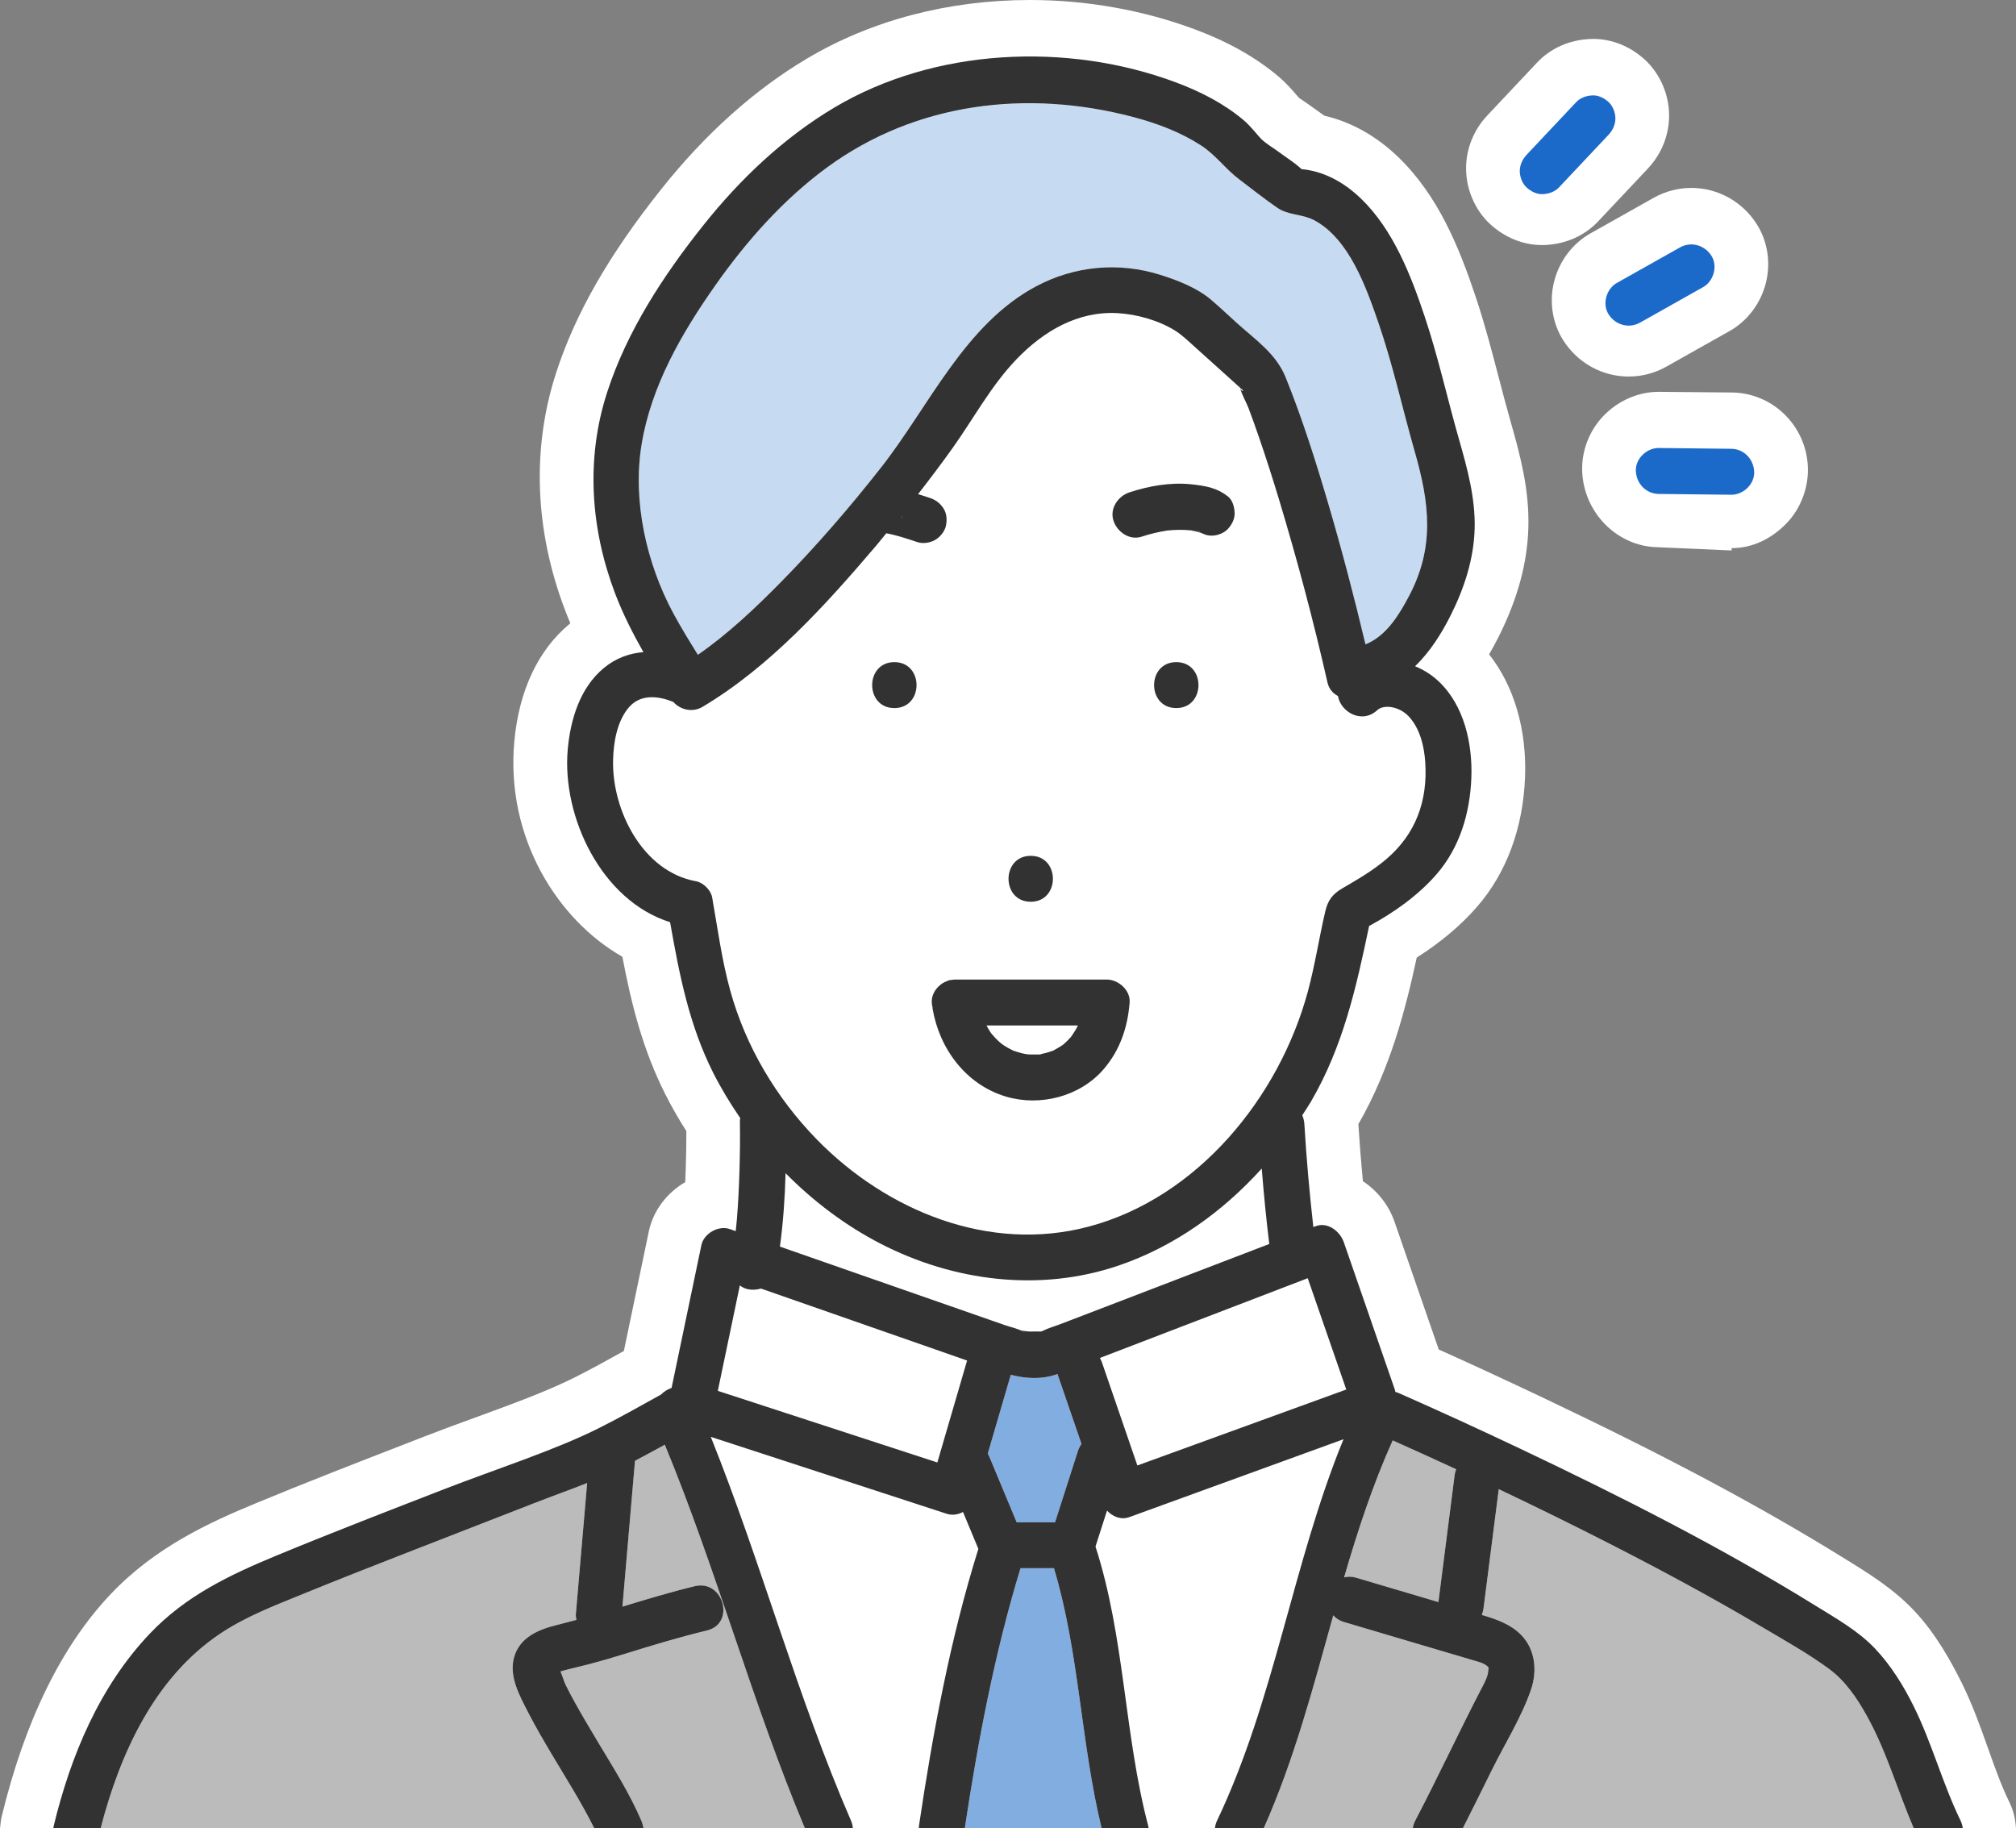 <?xml version="1.0" encoding="utf-8"?>
<!-- Generator: Adobe Illustrator 16.0.4, SVG Export Plug-In . SVG Version: 6.00 Build 0)  -->
<!DOCTYPE svg PUBLIC "-//W3C//DTD SVG 1.1//EN" "http://www.w3.org/Graphics/SVG/1.1/DTD/svg11.dtd">
<svg version="1.1" id="レイヤー_1" xmlns="http://www.w3.org/2000/svg" xmlns:xlink="http://www.w3.org/1999/xlink" x="0px"
	 y="0px" width="187.721px" height="170.259px" viewBox="0 0 187.721 170.259" enable-background="new 0 0 187.721 170.259"
	 xml:space="preserve">
<rect x="0" y="0" width="187.721" height="170.259" fill="#808080" stroke="none"/>
<g>
	<g>
		<path fill="#FFFFFF" d="M187.721,170.256c-0.073-1-0.238-1.656-0.662-2.529c-0.705-1.447-1.298-3.111-1.926-4.878
			c-0.724-2.039-1.473-4.146-2.489-6.186c-0.905-1.816-2.345-4.48-4.381-6.647c-1.923-2.046-4.199-3.454-6.208-4.697l-0.309-0.191
			c-7.867-4.874-16.514-9.486-28.037-14.956c-3.57-1.694-6.776-3.178-9.74-4.505l-4.111-11.876
			c-0.548-1.587-1.615-2.915-2.953-3.798c-0.172-1.828-0.312-3.588-0.42-5.312c2.984-5.18,4.401-10.731,5.437-15.513
			c2.224-1.408,4.108-2.996,5.623-4.738c2.735-3.148,4.276-7.314,4.46-12.049c0.171-4.453-1.033-8.518-3.346-11.447
			c0.322-0.55,0.633-1.127,0.934-1.729c1.75-3.516,2.641-6.836,2.723-10.146c0.086-3.427-0.727-6.565-1.639-9.744
			c-0.396-1.383-0.76-2.775-1.123-4.168c-0.639-2.447-1.299-4.979-2.143-7.502c-1.549-4.636-3.493-9.42-7.2-13.004
			c-2.033-1.967-4.405-3.296-6.886-3.863c-0.246-0.18-0.479-0.344-0.691-0.492c-0.186-0.129-0.371-0.258-0.549-0.391
			c-0.237-0.176-0.491-0.351-0.75-0.525c-0.129-0.086-0.262-0.17-0.384-0.263l-0.134-0.155c-0.416-0.486-1.045-1.221-1.805-1.857
			c-2.116-1.777-4.656-3.205-7.766-4.366C106.473,0.943,101.17,0,95.911,0c-7.597,0-14.786,1.891-20.79,5.467
			c-4.893,2.914-9.447,6.996-13.534,12.131c-4.899,6.154-8.017,11.603-9.812,17.147c-2.272,7.021-1.982,14.651,0.837,22.062
			c0.156,0.411,0.32,0.821,0.495,1.234c-0.022,0.018-0.045,0.037-0.067,0.055c-2.939,2.436-4.721,6.225-5.15,10.961
			c-0.821,9.041,4.114,16.661,10.061,20.035c0.858,4.49,1.906,8.656,4.006,12.818c0.572,1.134,1.217,2.262,1.953,3.42
			c0.004,1.04-0.014,2.161-0.055,3.451c-0.014,0.447-0.029,0.879-0.048,1.299c-1.696,0.986-2.981,2.639-3.39,4.584l-2.326,11.143
			c-1.592,0.887-3.113,1.727-4.663,2.502c-2.544,1.271-5.951,2.516-9.247,3.719c-1.576,0.576-3.133,1.145-4.594,1.713l-1.764,0.686
			c-4.594,1.783-9.344,3.627-13.998,5.555c-4.373,1.811-9.385,4.106-13.507,8.453c-4.592,4.837-8.019,11.836-10.173,20.777
			c-0.096,0.381-0.127,1.045-0.145,1.045H187.721z"/>
		<path fill="#FFFFFF" d="M143.582,22.82c0.074,0,0.222-0.003,0.296-0.006c1.927-0.087,3.677-0.865,4.929-2.193l4.63-4.92
			c1.278-1.359,1.982-3.113,1.982-4.937c0-1.958-0.837-3.898-2.247-5.199c-1.367-1.252-3.078-1.941-4.818-1.941
			c-0.074,0-0.223,0.003-0.297,0.007c-1.926,0.086-3.676,0.864-4.932,2.196l-4.621,4.911c-1.282,1.359-1.988,3.115-1.988,4.941
			c0,1.963,0.84,3.905,2.246,5.197C140.129,22.131,141.84,22.82,143.582,22.82z"/>
		<path fill="#FFFFFF" d="M148.097,21.732c-1.681,0.948-2.916,2.594-3.392,4.516c-0.467,1.889-0.146,3.886,0.881,5.479
			c1.349,2.089,3.617,3.337,6.07,3.337l0,0c1.221,0,2.433-0.318,3.51-0.924l5.875-3.307c1.682-0.946,2.918-2.591,3.395-4.512
			c0.469-1.891,0.149-3.888-0.879-5.484c-1.349-2.09-3.618-3.337-6.07-3.337c-1.221,0-2.435,0.319-3.51,0.924L148.097,21.732z"/>
		<path fill="#FFFFFF" d="M154.44,36.488c-1.919,0-3.798,0.842-5.155,2.262c-1.328,1.391-2.042,3.318-1.957,5.185
			c0.17,3.836,3.277,6.981,7.077,7.024l6.741,0.297c0.019,0,0.094,0,0.094,0v-0.212c2,0,3.79-0.927,5.147-2.347
			c1.328-1.391,2.038-3.373,1.953-5.238c-0.17-3.84-3.283-6.871-7.081-6.91L154.44,36.488z"/>
	</g>
	<g>
		<path fill="#FFFFFF" d="M101.398,114.217c10.121-2.699,17.712-12.017,20.384-21.873c0.669-2.469,1.048-5.012,1.632-7.502
			c0.23-0.979,0.659-1.576,1.543-2.096c1.443-0.846,2.883-1.669,4.16-2.766c2.727-2.341,3.836-5.414,3.6-8.992
			c-0.098-1.488-0.486-3.138-1.524-4.263c-0.872-0.944-2.327-1.163-2.94-0.599c-1.457,1.341-3.426,0.15-3.664-1.316
			c-0.465-0.238-0.836-0.645-0.977-1.262c-1.298-5.718-2.809-11.4-4.504-17.014c-0.586-1.939-1.201-3.873-1.863-5.79
			c-0.315-0.919-0.643-1.833-0.984-2.743c-0.201-0.535-0.629-1.244-0.775-1.854c-0.008-0.015-0.014-0.025-0.018-0.041
			c-0.1-0.086-0.194-0.184-0.281-0.262c-0.412-0.371-0.824-0.744-1.235-1.115c-0.923-0.832-1.843-1.664-2.767-2.494
			c-0.545-0.494-1.151-1.062-1.713-1.418c-1.539-0.977-3.584-1.554-5.4-1.658c-3.721-0.211-6.906,1.684-9.411,4.288
			c-2.37,2.462-3.982,5.503-5.955,8.271c-1.038,1.456-2.116,2.884-3.215,4.295c0.364,0.115,0.731,0.229,1.091,0.35
			c0.549,0.182,0.967,0.5,1.277,0.982c0.314,0.486,0.34,1.102,0.217,1.648c-0.116,0.51-0.541,1.019-0.983,1.278
			c-0.455,0.266-1.138,0.386-1.649,0.216c-0.947-0.316-1.922-0.645-2.911-0.83c-0.325,0.389-0.636,0.791-0.964,1.176
			c-4.693,5.512-9.883,11.262-16.164,14.998c-0.893,0.529-2.039,0.287-2.699-0.461c-1.5-0.613-3.17-0.76-4.258,0.635
			c-1.025,1.315-1.32,3.182-1.357,4.801c-0.105,4.658,2.768,10.373,7.73,11.258c0.664,0.119,1.377,0.829,1.494,1.494
			c0.511,2.896,0.9,5.857,1.688,8.695c1.443,5.217,4.296,10.001,8.076,13.864C82.588,112.773,92.133,116.688,101.398,114.217z
			 M109.531,65.937c-2.758,0-2.754-4.278,0-4.278C112.289,61.658,112.283,65.937,109.531,65.937z M105.173,45.848
			c1.803-0.594,3.788-0.945,5.69-0.755c0.652,0.065,1.324,0.149,1.955,0.345c0.592,0.184,1.037,0.417,1.518,0.792
			c0.436,0.34,0.604,0.987,0.628,1.513c0.024,0.57-0.253,1.105-0.628,1.512c-0.359,0.395-0.987,0.627-1.512,0.627
			c-0.352,0-0.639-0.09-0.908-0.229c-0.049-0.019-0.102-0.031-0.152-0.048c0.005,0.004,0.003,0.003-0.004-0.002
			c-0.275-0.092-0.557-0.162-0.844-0.211c-0.746-0.078-1.496-0.065-2.244,0.014c-0.801,0.127-1.59,0.314-2.361,0.568
			c-1.139,0.375-2.289-0.435-2.631-1.493C103.311,47.343,104.112,46.197,105.173,45.848z M95.977,79.695
			c2.756,0,2.751,4.277,0,4.277C93.219,83.973,93.223,79.695,95.977,79.695z M83.279,61.658c2.758,0,2.752,4.278,0,4.278
			C80.521,65.937,80.526,61.658,83.279,61.658z"/>
		<path fill="#FFFFFF" d="M121.771,119.027c-3.396,1.304-6.793,2.607-10.189,3.91c-3.055,1.172-6.108,2.344-9.164,3.516
			c0.072,0.125,0.137,0.258,0.188,0.406c1.1,3.202,2.201,6.404,3.302,9.607c0.337-0.123,0.673-0.244,1.009-0.367
			c6.148-2.236,12.297-4.472,18.445-6.707C124.164,125.938,122.969,122.482,121.771,119.027z"/>
		<path fill="#82ADE1" d="M98.471,127.955c-1.498,0.53-2.932,0.426-4.352,0.072c-0.713,2.445-1.426,4.889-2.139,7.333
			c0.047,0.088,0.096,0.177,0.135,0.269c0.85,2.043,1.701,4.084,2.553,6.127c1.191,0,2.383,0,3.574,0
			c0.712-2.219,1.423-4.436,2.133-6.654c0.078-0.24,0.193-0.449,0.328-0.64c-0.742-2.155-1.482-4.31-2.223-6.466
			C98.475,127.982,98.475,127.97,98.471,127.955z"/>
		<path fill="#FFFFFF" d="M90.051,126.693c-6.398-2.234-12.797-4.47-19.195-6.703c-0.404,0.124-0.841,0.146-1.236,0.057
			c-0.281-0.064-0.523-0.188-0.729-0.35c-0.684,3.274-1.367,6.548-2.051,9.82c0.512,0.167,1.023,0.334,1.533,0.5
			c6.303,2.057,12.607,4.112,18.909,6.168C88.205,133.021,89.129,129.857,90.051,126.693z"/>
		<path fill="#FFFFFF" d="M93.549,123.391c0.533,0.188,1.195,0.314,1.691,0.591c0.074,0.042,0.17,0.06,0.251,0.089
			c-0.864-0.32-0.054-0.074,0.464-0.074c0.324,0,0.663-0.021,0.99-0.005c0.047-0.017,0.094-0.03,0.137-0.052
			c0.514-0.266,1.116-0.428,1.656-0.636c6.482-2.487,12.967-4.976,19.45-7.463c-0.286-2.335-0.513-4.679-0.701-7.026
			c-3.646,4.04-8.169,7.281-13.337,9.038c-7.324,2.489-15.352,1.472-22.158-2.042c-3.26-1.682-6.245-3.929-8.844-6.562
			c-0.061,2.29-0.219,4.576-0.525,6.836c2.307,0.806,4.613,1.61,6.922,2.417C84.212,120.131,88.879,121.762,93.549,123.391z"/>
		<path fill="#FFFFFF" d="M111.828,49.602c-0.173-0.099-0.344-0.211-0.517-0.348c0.183,0.143,0.3,0.232,0.37,0.286
			C111.73,49.561,111.779,49.582,111.828,49.602z"/>
		<path fill="#C6DAF1" d="M64.982,60.977c2.785-1.938,5.289-4.293,7.659-6.7c3.341-3.392,6.463-7.003,9.4-10.747
			c4.485-5.715,7.786-13.337,14.454-16.877c3.57-1.896,7.674-2.273,11.534-1.061c1.649,0.518,3.458,1.219,4.776,2.354
			c0.812,0.697,1.592,1.436,2.386,2.152c1.747,1.575,3.63,2.836,4.521,5.044c1.544,3.823,2.791,7.765,3.954,11.716
			c1.279,4.348,2.43,8.738,3.48,13.148c0.137-0.065,0.277-0.121,0.412-0.19c1.699-0.874,2.789-2.696,3.654-4.337
			c2.395-4.543,1.893-8.639,0.527-13.39c-1.15-4.019-2.035-8.108-3.402-12.065c-1.123-3.248-2.721-7.807-5.986-9.523
			c-1.119-0.588-2.374-0.436-3.412-1.148c-1.211-0.828-2.366-1.756-3.539-2.639c-1.293-0.971-2.207-2.295-3.596-3.188
			c-1.936-1.246-4.088-2.047-6.307-2.633c-9.814-2.587-20.176-1.371-28.453,4.674c-4.071,2.973-7.518,6.859-10.408,10.963
			c-3.142,4.462-5.979,9.355-6.889,14.811c-0.879,5.273,0.438,11.126,2.959,15.801C63.414,58.445,64.196,59.712,64.982,60.977z"/>
		<path fill="#FFFFFF" d="M83.777,48.608c0.064-0.151,0.129-0.305,0.193-0.457c0.01-0.079,0.021-0.159,0.033-0.238
			C83.969,48.149,83.891,48.381,83.777,48.608z"/>
		<path fill="#FFFFFF" d="M115.42,35.864c0.006,0.097,0.023,0.176,0.047,0.243c0.002,0.004,0.006,0.006,0.01,0.01
			C115.457,36.032,115.426,35.943,115.42,35.864z"/>
		<polygon fill="#FFFFFF" points="84.012,47.848 84.012,47.848 84.012,47.848 		"/>
		<path fill="#FFFFFF" d="M120.975,15.721C120.809,15.631,120.785,15.69,120.975,15.721L120.975,15.721z"/>
		<path fill="#FFFFFF" d="M115.587,36.208c-0.038-0.023-0.073-0.06-0.11-0.091c0.002,0.01,0.004,0.021,0.008,0.031
			C115.631,36.521,115.949,36.426,115.587,36.208z"/>
		<path fill="#BBBBBB" d="M137.848,157.438c0.264-0.512,0.572-1.025,0.701-1.594c0.03-0.136,0.052-0.514,0.076-0.545
			c-0.032-0.025-0.115-0.128-0.157-0.162c-0.38-0.311-0.929-0.419-1.384-0.557c-0.797-0.244-1.6-0.474-2.398-0.71
			c-3.182-0.942-6.362-1.888-9.545-2.827c-0.43-0.127-0.75-0.349-0.99-0.618c-1.871,6.718-3.648,13.472-6.48,19.834h13.883
			c0.035-0.233,0.102-0.471,0.229-0.714C133.873,165.544,135.774,161.447,137.848,157.438z"/>
		<path fill="#BBBBBB" d="M170.299,155.396c-1.955-1.432-4.121-2.64-6.205-3.874c-4.532-2.686-9.172-5.186-13.859-7.588
			c-3.531-1.809-7.092-3.559-10.674-5.262c-0.473,3.699-0.946,7.4-1.418,11.1c-0.027,0.221-0.094,0.417-0.16,0.613
			c1.333,0.396,2.678,0.854,3.667,1.869c1.314,1.348,1.504,3.344,0.919,5.068c-0.873,2.572-2.429,5.035-3.631,7.467
			c-0.902,1.827-1.805,3.654-2.729,5.47h41.998c-1.502-3.482-2.521-7.163-4.38-10.495
			C172.914,158.127,171.828,156.516,170.299,155.396z"/>
		<path fill="#BBBBBB" d="M59.129,136.033c-0.035,0.39-0.066,0.777-0.102,1.167c-0.355,4.138-0.713,8.276-1.069,12.414
			c2.233-0.681,4.461-1.354,6.735-1.905c2.68-0.648,3.812,3.479,1.138,4.125c-2.519,0.611-4.989,1.348-7.46,2.12
			c-1.195,0.373-2.396,0.723-3.605,1.041c-0.793,0.209-1.598,0.38-2.387,0.599c-0.039,0.012-0.113,0.033-0.191,0.059
			c0.184,0.393,0.32,0.923,0.488,1.26c0.27,0.549,0.559,1.088,0.854,1.623c0.707,1.279,1.459,2.533,2.211,3.788
			c1.408,2.352,2.895,4.696,3.979,7.222c0.1,0.233,0.166,0.474,0.207,0.714h15.025c-4.908-11.697-8.203-24.006-13.047-35.724
			C60.984,135.045,60.057,135.54,59.129,136.033z"/>
		<path fill="#FFFFFF" d="M91.102,144.233c-0.479-1.144-0.955-2.288-1.432-3.434c-0.461,0.245-1,0.335-1.52,0.165
			c-1.012-0.33-2.023-0.659-3.033-0.989c-6.311-2.059-12.621-4.116-18.932-6.175c4.725,11.775,8.008,24.097,13.057,35.744
			c0.106,0.243,0.154,0.48,0.176,0.714h6.145c0.006-0.067-0.008-0.134,0.002-0.202C86.852,161.398,88.482,152.599,91.102,144.233z"
			/>
		<path fill="#82ADE1" d="M95.027,146.033c-2.405,7.867-3.963,16.098-5.191,24.226h12.746c-1.949-7.987-2.072-16.325-4.441-24.226
			C97.104,146.033,96.066,146.033,95.027,146.033z"/>
		<path fill="#FFFFFF" d="M125.104,134.024c-6.646,2.417-13.295,4.835-19.941,7.252c-0.782,0.284-1.555-0.045-2.081-0.606
			c-0.357,1.117-0.716,2.232-1.073,3.349c2.738,8.464,2.66,17.476,4.918,26.038c0.02,0.07,0.02,0.135,0.033,0.202h6.166
			c0.029-0.233,0.086-0.471,0.201-0.714C118.703,158.256,120.371,145.568,125.104,134.024z"/>
		<path fill="#BBBBBB" d="M49.162,159.435c-0.776-1.519-1.777-3.308-1.307-5.062c0.514-1.911,2.288-2.633,4.031-3.062
			c0.598-0.147,1.195-0.305,1.791-0.463c-0.045-0.177-0.073-0.357-0.057-0.548c0.054-0.629,0.107-1.257,0.162-1.886
			c0.297-3.438,0.592-6.874,0.889-10.311c-1.607,0.635-3.242,1.215-4.826,1.835c-3.756,1.47-7.516,2.923-11.273,4.389
			c-3.465,1.353-6.93,2.707-10.374,4.113c-2.642,1.077-5.347,2.108-7.726,3.709c-6.109,4.112-9.312,11.179-11.104,18.109h45.967
			c-1.148-2.321-2.549-4.526-3.869-6.744C50.669,162.173,49.875,160.825,49.162,159.435z"/>
		<path fill="#BBBBBB" d="M125.156,146.892c0.332-0.088,0.706-0.097,1.121,0.026c2.556,0.754,5.109,1.512,7.662,2.269
			c0.502-3.94,1.008-7.88,1.51-11.821c0.023-0.195,0.088-0.369,0.143-0.547c-1.965-0.908-3.934-1.805-5.911-2.686
			C127.828,138.256,126.421,142.547,125.156,146.892z"/>
		<path fill="#323232" d="M109.531,61.658c-2.754,0-2.758,4.278,0,4.278C112.283,65.937,112.289,61.658,109.531,61.658z"/>
		<path fill="#323232" d="M95.977,83.973c2.751,0,2.756-4.277,0-4.277C93.223,79.695,93.219,83.973,95.977,83.973z"/>
		<path fill="#323232" d="M83.279,65.937c2.752,0,2.758-4.278,0-4.278C80.526,61.658,80.521,65.937,83.279,65.937z"/>
		<path fill="#323232" d="M106.311,49.973c0.771-0.254,1.561-0.441,2.361-0.568c0.748-0.079,1.498-0.092,2.244-0.014
			c0.287,0.049,0.568,0.119,0.844,0.211c0.007,0.005,0.009,0.006,0.004,0.002c0.051,0.017,0.104,0.029,0.152,0.048
			c0.27,0.14,0.557,0.229,0.908,0.229c0.524,0,1.152-0.232,1.512-0.627c0.375-0.406,0.652-0.941,0.628-1.512
			c-0.024-0.525-0.192-1.173-0.628-1.513c-0.48-0.375-0.926-0.608-1.518-0.792c-0.631-0.195-1.303-0.279-1.955-0.345
			c-1.902-0.19-3.888,0.161-5.69,0.755c-1.061,0.35-1.862,1.495-1.493,2.632C104.021,49.538,105.172,50.348,106.311,49.973z
			 M111.828,49.602c-0.049-0.02-0.098-0.041-0.146-0.062c-0.07-0.054-0.188-0.144-0.37-0.286
			C111.484,49.391,111.655,49.503,111.828,49.602z"/>
		<path fill="#323232" d="M182.562,169.545c-1.689-3.469-2.668-7.244-4.395-10.709c-0.945-1.898-2.09-3.742-3.549-5.295
			c-1.555-1.654-3.594-2.797-5.506-3.983c-8.842-5.478-18.159-10.194-27.549-14.651c-3.758-1.783-7.539-3.516-11.344-5.195
			c-0.096-0.042-0.191-0.064-0.287-0.094c-0.018-0.07-0.025-0.137-0.049-0.211c-1.584-4.575-3.168-9.15-4.752-13.727
			c-0.35-1.01-1.495-1.93-2.631-1.493c-0.07,0.026-0.139,0.053-0.207,0.079c-0.358-3.189-0.646-6.391-0.836-9.592
			c-0.016-0.283-0.086-0.561-0.197-0.82c0.273-0.428,0.562-0.845,0.816-1.281c2.992-5.137,4.217-10.643,5.41-16.346
			c2.314-1.241,4.58-2.858,6.281-4.816c2.163-2.49,3.111-5.699,3.238-8.963c0.121-3.174-0.653-6.755-3.054-9.009
			c-0.651-0.612-1.399-1.075-2.188-1.399c1.414-1.351,2.52-3.135,3.35-4.805c1.253-2.514,2.131-5.217,2.201-8.042
			c0.07-2.806-0.681-5.569-1.447-8.241c-1.094-3.814-1.941-7.695-3.201-11.463c-1.297-3.879-2.931-8.09-5.934-10.994
			c-1.318-1.275-2.947-2.279-4.762-2.633c-0.236-0.047-0.549-0.1-0.785-0.113c-0.035-0.039-0.068-0.072-0.088-0.09
			c-0.608-0.551-1.348-1.006-2.004-1.496c-0.537-0.4-1.205-0.774-1.68-1.25c-0.309-0.311-0.961-1.178-1.618-1.729
			c-1.868-1.567-4.028-2.663-6.304-3.513C99.381,3.889,87,4.469,77.681,10.021c-4.718,2.811-8.774,6.668-12.183,10.949
			c-3.723,4.677-7.113,9.849-8.967,15.573c-2.002,6.189-1.545,12.705,0.754,18.746c0.728,1.916,1.641,3.694,2.625,5.437
			c-1.293,0.109-2.549,0.541-3.682,1.479c-2.225,1.843-3.107,4.781-3.361,7.562c-0.572,6.311,3.162,14.118,9.529,16.107
			c0.857,4.854,1.762,9.559,4.021,14.041c0.732,1.451,1.584,2.848,2.508,4.197c-0.016,0.109-0.031,0.218-0.029,0.332
			c0.029,1.583,0.004,3.168-0.045,4.748c-0.045,1.438-0.115,2.873-0.232,4.307c-0.029,0.383-0.074,0.764-0.113,1.146
			c-0.188-0.066-0.375-0.131-0.562-0.196c-1.043-0.364-2.406,0.417-2.633,1.494c-0.925,4.435-1.852,8.869-2.777,13.304
			c-0.361,0.119-0.703,0.332-0.986,0.617c-1.949,1.084-3.894,2.18-5.884,3.175c-4.054,2.026-9.645,3.823-14.267,5.62
			c-5.232,2.033-10.473,4.051-15.66,6.199c-4.392,1.818-8.463,3.766-11.793,7.275c-4.684,4.934-7.373,11.387-8.949,17.922
			c-0.018,0.07-0.018,0.135-0.028,0.202h4.403c1.792-6.931,4.994-13.997,11.104-18.109c2.379-1.601,5.084-2.632,7.726-3.709
			c3.444-1.406,6.909-2.761,10.374-4.113c3.758-1.466,7.518-2.919,11.273-4.389c1.584-0.62,3.219-1.2,4.826-1.835
			c-0.297,3.437-0.592,6.873-0.889,10.311c-0.055,0.629-0.108,1.257-0.162,1.886c-0.017,0.19,0.012,0.371,0.057,0.548
			c-0.596,0.158-1.193,0.315-1.791,0.463c-1.743,0.43-3.518,1.151-4.031,3.062c-0.471,1.754,0.53,3.543,1.307,5.062
			c0.713,1.391,1.507,2.738,2.305,4.08c1.32,2.218,2.721,4.423,3.869,6.744h4.59c-0.041-0.24-0.107-0.48-0.207-0.714
			c-1.084-2.525-2.57-4.87-3.979-7.222c-0.752-1.255-1.504-2.509-2.211-3.788c-0.295-0.535-0.584-1.074-0.854-1.623
			c-0.168-0.337-0.305-0.867-0.488-1.26c0.078-0.025,0.152-0.047,0.191-0.059c0.789-0.219,1.594-0.39,2.387-0.599
			c1.209-0.318,2.41-0.668,3.605-1.041c2.471-0.772,4.941-1.509,7.46-2.12c2.675-0.646,1.542-4.773-1.138-4.125
			c-2.274,0.551-4.502,1.225-6.735,1.905c0.356-4.138,0.714-8.276,1.069-12.414c0.035-0.39,0.066-0.777,0.102-1.167
			c0.928-0.493,1.855-0.988,2.775-1.498c4.844,11.718,8.139,24.026,13.047,35.724h4.467c-0.021-0.233-0.069-0.471-0.176-0.714
			c-5.049-11.647-8.332-23.969-13.057-35.744c6.311,2.059,12.621,4.116,18.932,6.175c1.01,0.33,2.021,0.659,3.033,0.989
			c0.52,0.17,1.059,0.08,1.52-0.165c0.477,1.146,0.953,2.29,1.432,3.434c-2.619,8.365-4.25,17.165-5.537,25.823
			c-0.01,0.068,0.004,0.135-0.002,0.202h4.273c1.229-8.128,2.786-16.358,5.191-24.226c1.039,0,2.076,0,3.113,0
			c2.369,7.9,2.492,16.238,4.441,24.226h4.377c-0.014-0.067-0.014-0.132-0.033-0.202c-2.258-8.562-2.18-17.574-4.918-26.038
			c0.357-1.116,0.716-2.231,1.073-3.349c0.526,0.562,1.299,0.891,2.081,0.606c6.646-2.417,13.295-4.835,19.941-7.252
			c-4.732,11.544-6.4,24.231-11.777,35.521c-0.115,0.243-0.172,0.48-0.201,0.714h4.545c2.832-6.362,4.609-13.116,6.48-19.834
			c0.24,0.27,0.561,0.491,0.99,0.618c3.183,0.939,6.363,1.885,9.545,2.827c0.799,0.236,1.602,0.466,2.398,0.71
			c0.455,0.138,1.004,0.246,1.384,0.557c0.042,0.034,0.125,0.137,0.157,0.162c-0.024,0.031-0.046,0.409-0.076,0.545
			c-0.129,0.568-0.438,1.082-0.701,1.594c-2.073,4.01-3.975,8.106-6.066,12.107c-0.127,0.243-0.193,0.48-0.229,0.714h4.656
			c0.924-1.815,1.826-3.643,2.729-5.47c1.202-2.432,2.758-4.895,3.631-7.467c0.585-1.725,0.396-3.721-0.919-5.068
			c-0.989-1.016-2.334-1.474-3.667-1.869c0.066-0.196,0.133-0.393,0.16-0.613c0.472-3.699,0.945-7.4,1.418-11.1
			c3.582,1.703,7.143,3.453,10.674,5.262c4.688,2.402,9.327,4.902,13.859,7.588c2.084,1.234,4.25,2.442,6.205,3.874
			c1.529,1.12,2.615,2.731,3.528,4.368c1.858,3.332,2.878,7.013,4.38,10.495h4.562C182.738,170.025,182.68,169.788,182.562,169.545z
			 M120.975,15.721c-0.094-0.016-0.137-0.037-0.133-0.045C120.838,15.684,120.881,15.705,120.975,15.721z M59.75,41.34
			c0.91-5.455,3.747-10.349,6.889-14.811c2.891-4.104,6.337-7.99,10.408-10.963c8.277-6.045,18.639-7.261,28.453-4.674
			c2.219,0.586,4.371,1.387,6.307,2.633c1.389,0.893,2.303,2.217,3.596,3.188c1.173,0.883,2.328,1.811,3.539,2.639
			c1.038,0.713,2.293,0.561,3.412,1.148c3.266,1.717,4.863,6.275,5.986,9.523c1.367,3.957,2.252,8.047,3.402,12.065
			c1.365,4.751,1.867,8.847-0.527,13.39c-0.865,1.641-1.955,3.463-3.654,4.337c-0.135,0.069-0.275,0.125-0.412,0.19
			c-1.051-4.41-2.201-8.801-3.48-13.148c-1.163-3.951-2.41-7.893-3.954-11.716c-0.892-2.208-2.774-3.469-4.521-5.044
			c-0.794-0.717-1.573-1.455-2.386-2.152c-1.318-1.135-3.127-1.836-4.776-2.354c-3.86-1.213-7.964-0.836-11.534,1.061
			c-6.668,3.54-9.969,11.162-14.454,16.877c-2.938,3.744-6.06,7.355-9.4,10.747c-2.37,2.407-4.874,4.763-7.659,6.7
			c-0.786-1.265-1.568-2.531-2.273-3.836C60.188,52.466,58.871,46.613,59.75,41.34z M84.012,47.848L84.012,47.848L84.012,47.848z
			 M84.004,47.913c-0.012,0.079-0.023,0.159-0.033,0.238c-0.064,0.152-0.129,0.306-0.193,0.457
			C83.891,48.381,83.969,48.149,84.004,47.913z M68,92.254c-0.787-2.838-1.177-5.799-1.688-8.695
			c-0.117-0.665-0.83-1.375-1.494-1.494c-4.963-0.885-7.836-6.6-7.73-11.258c0.037-1.619,0.332-3.485,1.357-4.801
			c1.088-1.395,2.758-1.248,4.258-0.635c0.66,0.748,1.807,0.99,2.699,0.461c6.281-3.736,11.471-9.486,16.164-14.998
			c0.328-0.385,0.639-0.787,0.964-1.176c0.989,0.186,1.964,0.514,2.911,0.83c0.512,0.17,1.194,0.05,1.649-0.216
			c0.442-0.26,0.867-0.769,0.983-1.278c0.123-0.547,0.098-1.162-0.217-1.648c-0.311-0.482-0.729-0.801-1.277-0.982
			c-0.359-0.12-0.727-0.234-1.091-0.35c1.099-1.411,2.177-2.839,3.215-4.295c1.973-2.768,3.585-5.809,5.955-8.271
			c2.505-2.604,5.69-4.499,9.411-4.288c1.816,0.104,3.861,0.682,5.4,1.658c0.562,0.356,1.168,0.924,1.713,1.418
			c0.924,0.83,1.844,1.662,2.767,2.494c0.411,0.371,0.823,0.744,1.235,1.115c0.087,0.078,0.182,0.176,0.281,0.262
			c-0.023-0.067-0.041-0.146-0.047-0.243c0.006,0.079,0.037,0.168,0.057,0.253c0.037,0.031,0.072,0.067,0.11,0.091
			c0.362,0.218,0.044,0.313-0.103-0.06c0.146,0.609,0.574,1.318,0.775,1.854c0.342,0.91,0.669,1.824,0.984,2.743
			c0.662,1.917,1.277,3.851,1.863,5.79c1.695,5.613,3.206,11.296,4.504,17.014c0.141,0.617,0.512,1.023,0.977,1.262
			c0.238,1.467,2.207,2.657,3.664,1.316c0.613-0.564,2.068-0.346,2.94,0.599c1.038,1.125,1.427,2.774,1.524,4.263
			c0.236,3.578-0.873,6.651-3.6,8.992c-1.277,1.097-2.717,1.92-4.16,2.766c-0.884,0.52-1.312,1.117-1.543,2.096
			c-0.584,2.49-0.963,5.033-1.632,7.502c-2.672,9.856-10.263,19.174-20.384,21.873c-9.266,2.471-18.811-1.443-25.322-8.099
			C72.296,102.255,69.443,97.471,68,92.254z M87.282,136.186c-6.302-2.056-12.606-4.111-18.909-6.168
			c-0.51-0.166-1.021-0.333-1.533-0.5c0.684-3.272,1.367-6.546,2.051-9.82c0.205,0.162,0.447,0.285,0.729,0.35
			c0.396,0.09,0.832,0.067,1.236-0.057c6.398,2.233,12.797,4.469,19.195,6.703C89.129,129.857,88.205,133.021,87.282,136.186z
			 M100.375,135.102c-0.71,2.219-1.421,4.436-2.133,6.654c-1.191,0-2.383,0-3.574,0c-0.852-2.043-1.703-4.084-2.553-6.127
			c-0.039-0.092-0.088-0.181-0.135-0.269c0.713-2.444,1.426-4.888,2.139-7.333c1.42,0.354,2.854,0.458,4.352-0.072
			c0.004,0.015,0.004,0.027,0.01,0.041c0.74,2.156,1.48,4.311,2.223,6.466C100.568,134.652,100.453,134.861,100.375,135.102z
			 M98.738,123.304c-0.54,0.208-1.143,0.37-1.656,0.636c-0.043,0.021-0.09,0.035-0.137,0.052c-0.327-0.016-0.666,0.005-0.99,0.005
			c-0.518,0-1.328-0.246-0.464,0.074c-0.081-0.029-0.177-0.047-0.251-0.089c-0.496-0.276-1.158-0.403-1.691-0.591
			c-4.67-1.629-9.337-3.26-14.004-4.889c-2.309-0.807-4.615-1.611-6.922-2.417c0.307-2.26,0.465-4.546,0.525-6.836
			c2.599,2.633,5.584,4.88,8.844,6.562c6.807,3.514,14.834,4.531,22.158,2.042c5.168-1.757,9.691-4.998,13.337-9.038
			c0.188,2.348,0.415,4.691,0.701,7.026C111.705,118.328,105.221,120.816,98.738,123.304z M106.916,136.1
			c-0.336,0.123-0.672,0.244-1.009,0.367c-1.101-3.203-2.202-6.405-3.302-9.607c-0.051-0.148-0.115-0.281-0.188-0.406
			c3.056-1.172,6.109-2.344,9.164-3.516c3.396-1.303,6.793-2.606,10.189-3.91c1.197,3.455,2.393,6.91,3.59,10.365
			C119.213,131.628,113.064,133.863,106.916,136.1z M135.449,137.365c-0.502,3.941-1.008,7.881-1.51,11.821
			c-2.553-0.757-5.106-1.515-7.662-2.269c-0.415-0.123-0.789-0.114-1.121-0.026c1.265-4.345,2.672-8.636,4.524-12.759
			c1.978,0.881,3.946,1.777,5.911,2.686C135.537,136.996,135.473,137.17,135.449,137.365z"/>
		<path fill="#323232" d="M115.477,36.117c-0.004-0.004-0.008-0.006-0.01-0.01c0.004,0.016,0.01,0.026,0.018,0.041
			C115.48,36.138,115.479,36.127,115.477,36.117z"/>
		<path fill="#1B6AC9" d="M143.654,18.078c0.558-0.025,1.12-0.21,1.513-0.627c1.354-1.438,2.706-2.875,4.06-4.313
			c0.189-0.2,0.377-0.401,0.566-0.602c0.383-0.407,0.626-0.946,0.626-1.513c0-0.524-0.233-1.15-0.626-1.512
			c-0.408-0.375-0.943-0.652-1.513-0.627c-0.558,0.025-1.12,0.209-1.513,0.627c-1.352,1.438-2.707,2.876-4.061,4.313
			c-0.188,0.2-0.377,0.401-0.564,0.602c-0.385,0.407-0.627,0.946-0.627,1.513c0,0.524,0.232,1.15,0.627,1.512
			C142.55,17.826,143.084,18.104,143.654,18.078z"/>
		<path fill="#1B6AC9" d="M149.787,29.275c0.637,0.986,1.883,1.354,2.926,0.768c1.717-0.967,3.434-1.933,5.149-2.898
			c0.243-0.137,0.483-0.271,0.726-0.408c0.977-0.55,1.387-1.967,0.768-2.928c-0.637-0.986-1.883-1.354-2.926-0.768
			c-1.717,0.967-3.434,1.933-5.15,2.898c-0.242,0.137-0.484,0.271-0.727,0.408C149.578,26.896,149.168,28.314,149.787,29.275z"/>
		<path fill="#1B6AC9" d="M154.461,41.718c-1.119-0.013-2.189,0.993-2.139,2.139c0.053,1.169,0.939,2.126,2.139,2.14
			c1.965,0.021,3.93,0.043,5.894,0.064c0.282,0.004,0.565,0.007,0.847,0.01c1.121,0.012,2.191-0.992,2.141-2.139
			c-0.053-1.17-0.939-2.127-2.141-2.139c-1.963-0.022-3.928-0.044-5.893-0.066C155.025,41.724,154.744,41.721,154.461,41.718z"/>
		<path fill="#323232" d="M88.771,91.229c-0.05,0.001-0.096,0.01-0.144,0.016c-0.063,0.009-0.127,0.015-0.188,0.029
			c-0.035,0.008-0.073,0.008-0.106,0.018c-0.037,0.01-0.058,0.035-0.093,0.046c-0.202,0.069-0.396,0.165-0.571,0.29
			c-0.064,0.047-0.125,0.094-0.182,0.146c-0.453,0.396-0.754,0.961-0.726,1.58c0.007,0.164,0.036,0.322,0.075,0.477
			c0.004,0.031-0.004,0.061,0.002,0.092c0.633,3.741,3.102,7.068,6.811,8.186c3.184,0.959,6.912,0.008,9.105-2.531
			c1.531-1.773,2.252-3.909,2.432-6.223c0.09-1.154-1.053-2.14-2.139-2.14c-4.131,0-8.264,0-12.395,0c-0.584,0-1.168,0-1.752,0
			C88.857,91.214,88.814,91.225,88.771,91.229z M96.736,98.197c0.094-0.018,0.237-0.045,0.232-0.037
			C96.949,98.188,96.844,98.196,96.736,98.197z M99.754,96.52c-0.021,0.027-0.044,0.055-0.066,0.08
			c-0.115,0.123-0.229,0.248-0.35,0.367c-0.104,0.102-0.215,0.195-0.322,0.293c-0.014,0.012-0.016,0.016-0.025,0.024
			c-0.012,0.007-0.016,0.009-0.029,0.019c-0.24,0.155-0.475,0.309-0.729,0.441c-0.033,0.018-0.094,0.055-0.152,0.089
			c-0.016,0.005-0.027,0.007-0.053,0.015c-0.076,0.021-0.15,0.055-0.227,0.08c-0.283,0.096-0.574,0.172-0.869,0.229
			c-0.058,0.011-0.117,0.019-0.176,0.031c-0.033,0.008-0.025,0.006-0.041,0.01c-0.099,0.002-0.195-0.002-0.225-0.001
			c-0.283,0.011-0.561-0.003-0.842-0.019c-0.008,0-0.051-0.008-0.09-0.014c-0.139-0.029-0.28-0.051-0.418-0.086
			c-0.275-0.066-0.538-0.164-0.807-0.251c-0.008-0.003-0.009-0.004-0.016-0.008c-0.148-0.077-0.299-0.149-0.445-0.231
			c-0.128-0.072-0.254-0.15-0.379-0.23c-0.018-0.012-0.076-0.052-0.137-0.093c-0.064-0.052-0.212-0.165-0.252-0.199
			c-0.148-0.132-0.292-0.27-0.43-0.413c-0.119-0.124-0.225-0.272-0.348-0.391c-0.033-0.045-0.066-0.089-0.098-0.135
			c-0.141-0.202-0.25-0.421-0.369-0.635c2.836,0,5.672,0,8.51,0c-0.039,0.082-0.078,0.164-0.121,0.244
			C100.104,96.011,99.92,96.258,99.754,96.52z"/>
	</g>
</g>
</svg>
